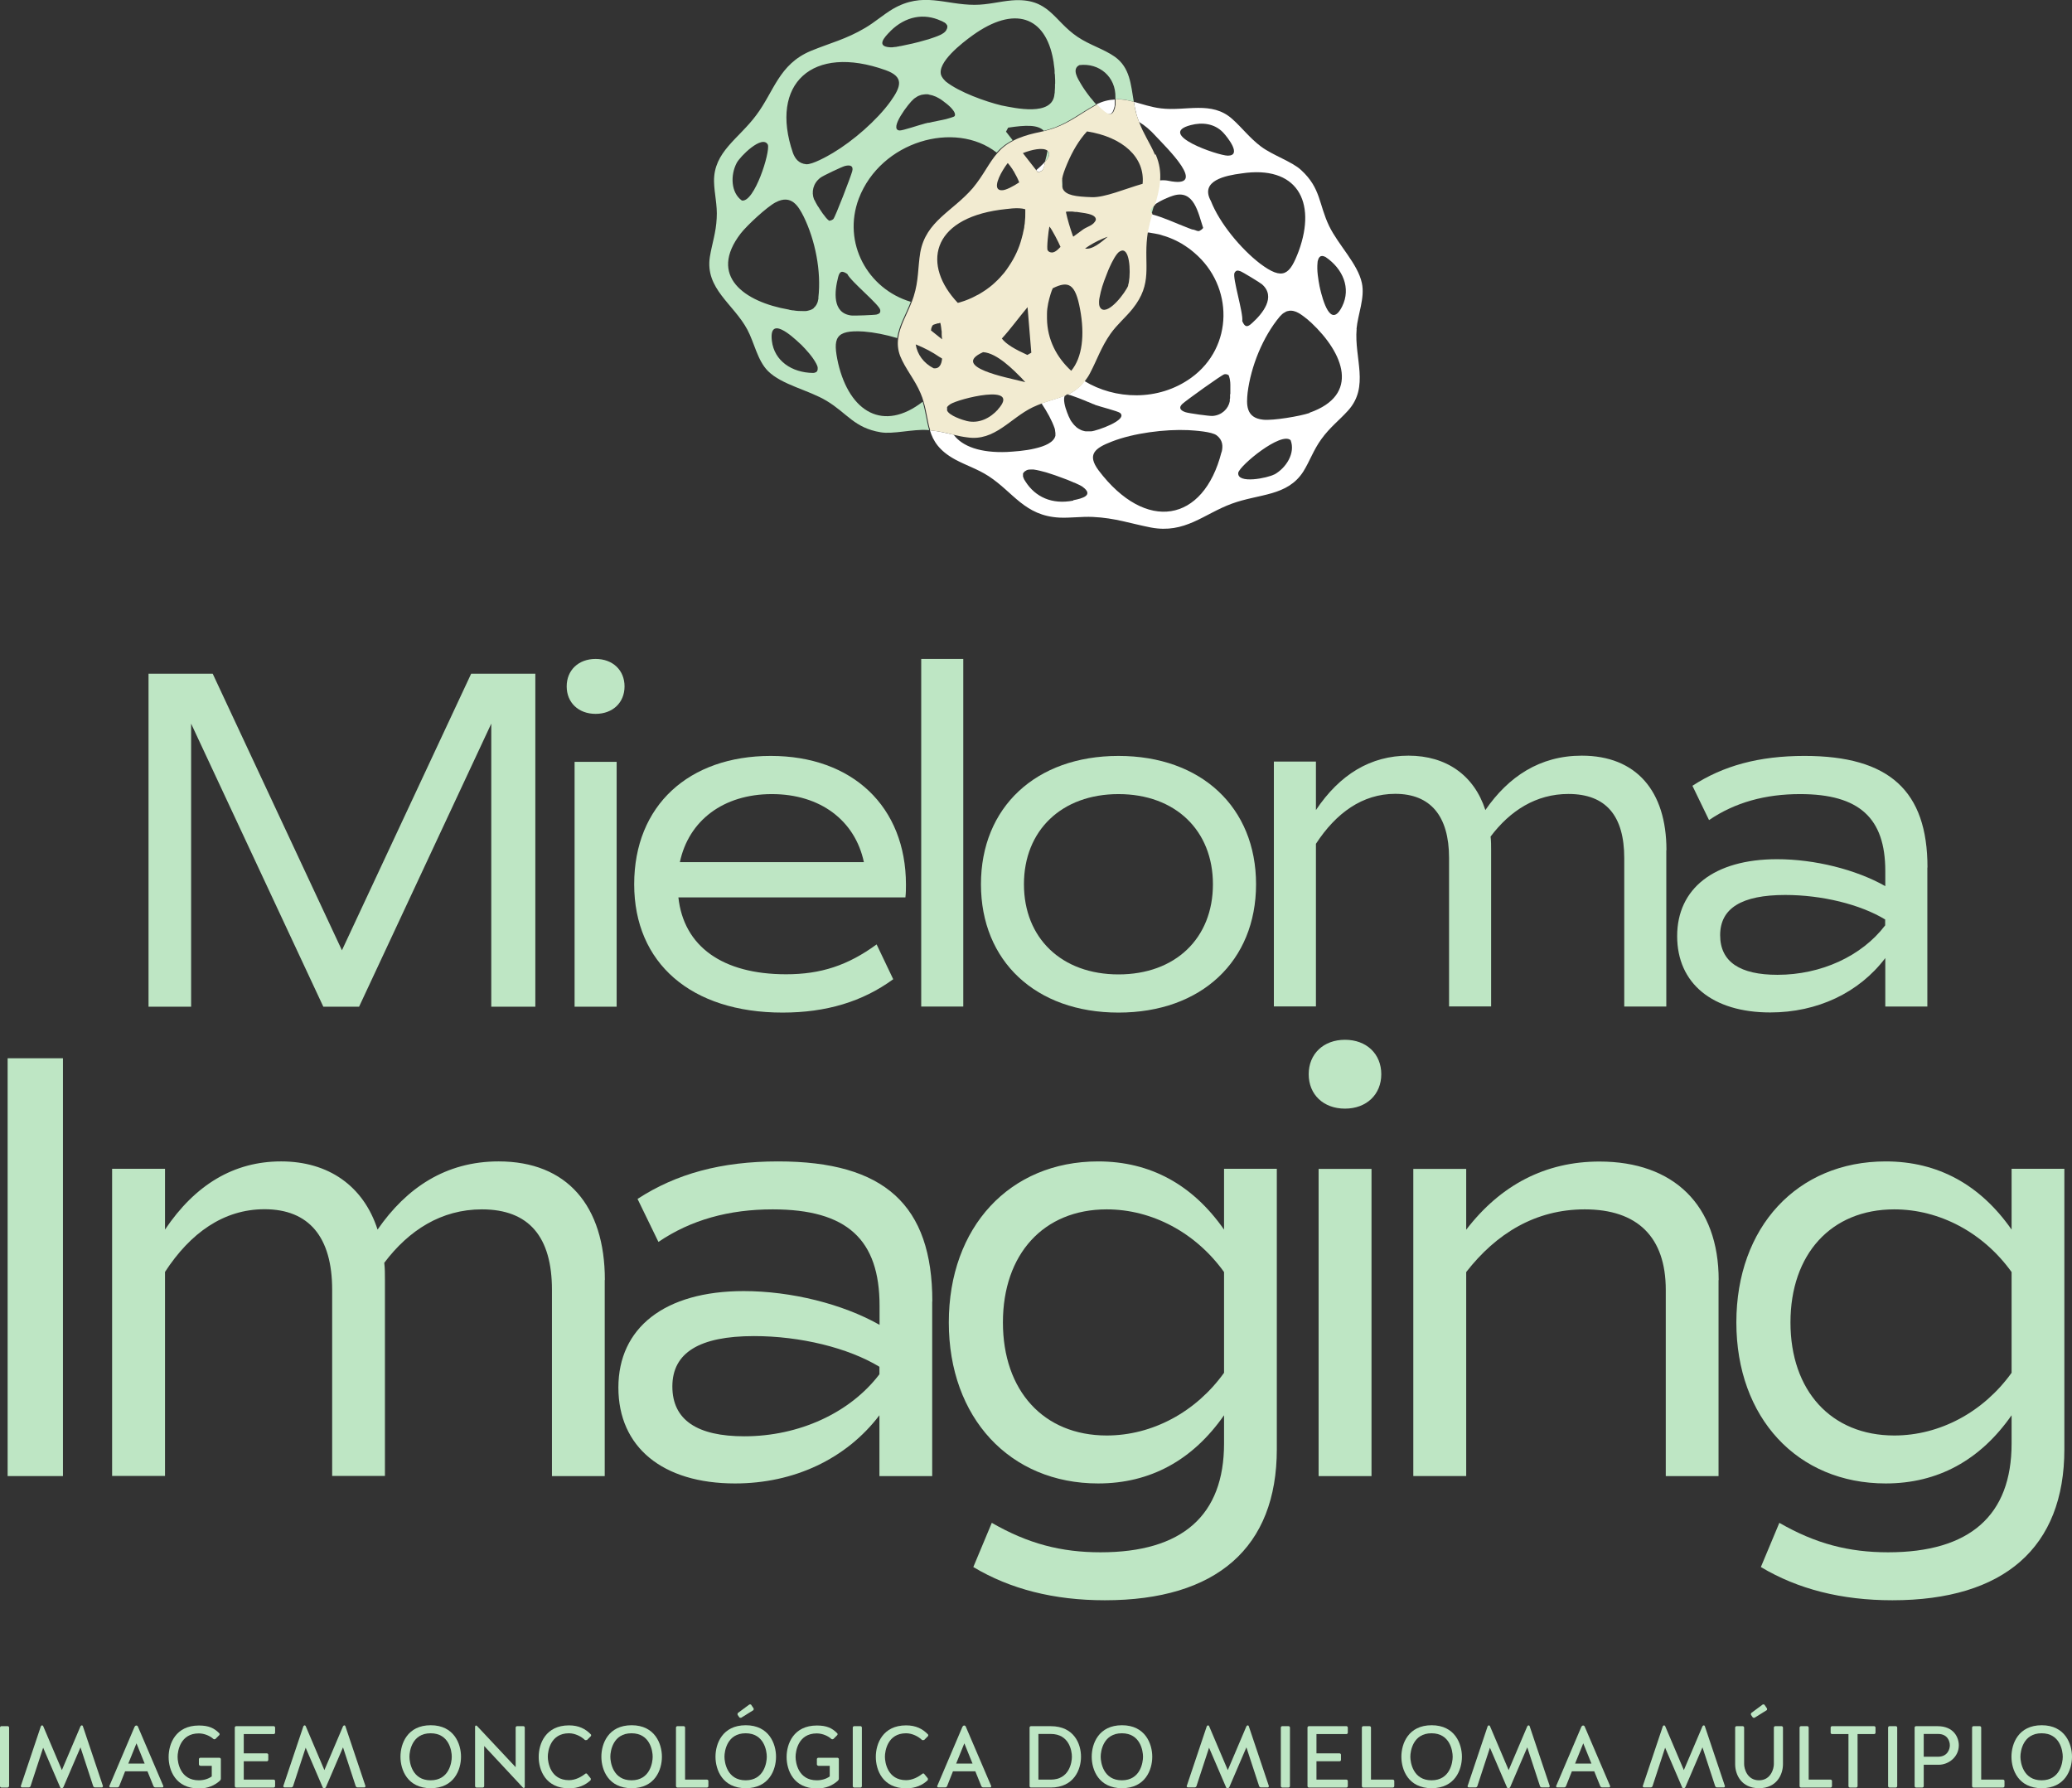 <?xml version="1.0" encoding="UTF-8"?><svg id="Layer_2" xmlns="http://www.w3.org/2000/svg" viewBox="0 0 154.7 133.5"><rect x="0" y="0" width="154.7" height="133.5" fill="#333333" stroke="none"/><defs><style>.cls-1{fill:#fff;}.cls-2{fill:#f2ebd1;}.cls-3{fill:#bee6c4;}</style></defs><g id="Camada_1"><path class="cls-3" d="M39.97,75.15h-3.29v-21.13l-9.87,21.13h-2.67l-9.87-21.13v21.13h-3.18v-24.86h4.79l9.65,20.65,9.65-20.65h4.79v24.86Z"/><path class="cls-3" d="M42.31,51.24c0-1.21.88-2.05,2.16-2.05s2.16.84,2.16,2.05-.88,2.05-2.16,2.05-2.16-.84-2.16-2.05ZM42.9,56.87h3.14v18.28h-3.14v-18.28Z"/><path class="cls-3" d="M50.65,66.99c.4,3.66,3.29,5.74,8.04,5.74,2.6,0,4.61-.66,6.76-2.23l1.24,2.6c-2.3,1.68-5.01,2.49-8.26,2.49-6.83,0-11.08-3.69-11.08-9.58s4.09-9.58,10.2-9.58,10.09,3.8,10.09,9.61c0,.29,0,.62-.04.95h-16.96ZM50.76,64.36h13.74c-.66-3.11-3.25-5.08-6.87-5.08s-6.21,1.97-6.87,5.08Z"/><path class="cls-3" d="M68.78,49.19h3.14v25.95h-3.14v-25.95Z"/><path class="cls-3" d="M73.24,66.01c0-5.74,4.09-9.58,10.27-9.58s10.27,3.84,10.27,9.58-4.09,9.58-10.27,9.58-10.27-3.84-10.27-9.58ZM90.56,66.01c0-4.02-2.81-6.73-7.05-6.73s-7.06,2.71-7.06,6.73,2.81,6.73,7.06,6.73,7.05-2.7,7.05-6.73Z"/><path class="cls-3" d="M124.41,63.48v11.66h-3.14v-11.08c0-3.14-1.35-4.79-4.17-4.79-2.41,0-4.35,1.24-5.81,3.18.04.33.04.66.04,1.02v11.66h-3.14v-11.08c0-3.14-1.39-4.79-4.02-4.79-2.45,0-4.42,1.43-5.92,3.73v12.14h-3.14v-18.28h3.14v3.62c1.79-2.67,4.09-4.06,6.91-4.06s4.9,1.46,5.74,4.06c1.72-2.49,4.06-4.06,7.2-4.06,4.06,0,6.32,2.63,6.32,7.05Z"/><path class="cls-3" d="M143.9,64.76v10.38h-3.14v-3.62c-1.97,2.6-5.08,4.06-8.59,4.06-4.31,0-6.95-2.16-6.95-5.7s2.74-5.74,7.46-5.74c2.81,0,5.89.77,8.08,2.01v-1.13c0-3.95-1.94-5.74-6.36-5.74-2.6,0-4.86.62-6.8,1.94l-1.24-2.56c2.3-1.5,4.97-2.23,8.37-2.23,6.32,0,9.18,2.6,9.18,8.33ZM140.75,68.64c-1.86-1.13-4.72-1.83-7.46-1.83-3.25,0-4.86.99-4.86,3s1.5,2.96,4.28,2.96c3.25,0,6.29-1.39,8.04-3.69v-.44Z"/><path class="cls-3" d="M.57,79h4.13v31.19H.57v-31.19Z"/><path class="cls-3" d="M45.15,95.56v14.63h-3.94v-13.9c0-3.94-1.7-6.01-5.23-6.01-3.03,0-5.46,1.56-7.29,3.99.05.41.05.83.05,1.28v14.63h-3.94v-13.9c0-3.94-1.74-6.01-5.05-6.01-3.07,0-5.55,1.79-7.43,4.68v15.23h-3.95v-22.93h3.95v4.54c2.25-3.35,5.14-5.09,8.67-5.09s6.15,1.83,7.2,5.09c2.16-3.12,5.09-5.09,9.04-5.09,5.09,0,7.93,3.3,7.93,8.85Z"/><path class="cls-3" d="M69.6,97.16v13.03h-3.94v-4.54c-2.48,3.26-6.38,5.09-10.78,5.09-5.41,0-8.71-2.71-8.71-7.16s3.44-7.2,9.36-7.2c3.53,0,7.39.96,10.14,2.52v-1.42c0-4.95-2.43-7.2-7.98-7.2-3.26,0-6.1.78-8.53,2.43l-1.56-3.21c2.89-1.88,6.24-2.8,10.5-2.8,7.94,0,11.51,3.26,11.51,10.46ZM65.66,102.03c-2.34-1.42-5.92-2.29-9.36-2.29-4.08,0-6.1,1.24-6.1,3.76s1.88,3.72,5.37,3.72c4.08,0,7.89-1.74,10.09-4.63v-.55Z"/><path class="cls-3" d="M95.33,87.26v20.92c0,7.34-4.49,11.28-12.84,11.28-3.81,0-7.06-.83-9.82-2.48l1.38-3.3c2.71,1.56,5.18,2.2,8.12,2.2,6.1,0,9.22-2.75,9.22-8.12v-2.11c-2.34,3.35-5.5,5.09-9.4,5.09-6.6,0-11.15-4.91-11.15-12.02s4.54-12.02,11.15-12.02c3.9,0,7.06,1.74,9.4,5.09v-4.54h3.95ZM91.39,94.96c-2.11-2.94-5.37-4.68-8.76-4.68-4.72,0-7.75,3.35-7.75,8.44s3.03,8.44,7.75,8.44c3.39,0,6.65-1.74,8.76-4.68v-7.52Z"/><path class="cls-3" d="M97.71,80.19c0-1.51,1.1-2.57,2.71-2.57s2.71,1.06,2.71,2.57-1.1,2.57-2.71,2.57-2.71-1.05-2.71-2.57ZM98.45,87.26h3.95v22.93h-3.95v-22.93Z"/><path class="cls-3" d="M128.31,95.56v14.63h-3.94v-13.9c0-3.94-2.11-6.01-6.05-6.01-3.67,0-6.6,1.79-8.85,4.68v15.23h-3.95v-22.93h3.95v4.54c2.57-3.35,5.92-5.09,9.95-5.09,5.55,0,8.9,3.26,8.9,8.85Z"/><path class="cls-3" d="M154.13,87.26v20.92c0,7.34-4.5,11.28-12.84,11.28-3.81,0-7.06-.83-9.82-2.48l1.38-3.3c2.71,1.56,5.18,2.2,8.12,2.2,6.1,0,9.22-2.75,9.22-8.12v-2.11c-2.34,3.35-5.5,5.09-9.4,5.09-6.6,0-11.15-4.91-11.15-12.02s4.54-12.02,11.15-12.02c3.9,0,7.06,1.74,9.4,5.09v-4.54h3.94ZM150.19,94.96c-2.11-2.94-5.37-4.68-8.76-4.68-4.72,0-7.75,3.35-7.75,8.44s3.03,8.44,7.75,8.44c3.39,0,6.65-1.74,8.76-4.68v-7.52Z"/><path class="cls-3" d="M.67,133.34c0,.05-.05.1-.1.1H.1c-.05,0-.1-.05-.1-.1v-4.38c0-.05.05-.1.1-.1h.48c.05,0,.1.05.1.1v4.38Z"/><path class="cls-3" d="M3.23,130.44l-.95,2.9c-.02.05-.07.09-.13.09h-.53s-.09-.05-.07-.09l1.5-4.47s.05-.07.08-.07c.05,0,.09.03.1.07l1.39,3.27,1.39-3.27s.05-.07.09-.07c.05,0,.08.03.09.07l1.5,4.47s-.02.09-.07.09h-.53c-.06,0-.11-.04-.13-.09l-.95-2.9-1.28,2.98s-.07.08-.12.08-.1-.03-.12-.08l-1.28-2.98Z"/><path class="cls-3" d="M11.03,132.23h-1.69l-.44,1.11c-.03.06-.08.09-.14.09h-.54s-.08-.05-.06-.09l1.89-4.44c.03-.05.07-.09.13-.09.05,0,.1.03.12.09l1.9,4.44s-.01.09-.06.09h-.54c-.06,0-.11-.03-.14-.09l-.45-1.11ZM9.58,131.65h1.22l-.61-1.51-.61,1.51Z"/><path class="cls-3" d="M14.95,131.81c-.05,0-.1-.05-.1-.1v-.39c0-.05.05-.1.1-.1h1.44c.05,0,.1.05.1.1v1.45c0,.07-.03.12-.07.16-.39.35-.88.58-1.57.58-1.75,0-2.26-1.37-2.26-2.35s.52-2.35,2.26-2.35c.73,0,1.14.19,1.52.58.04.04.03.1,0,.14l-.29.29s-.1.04-.14,0c-.24-.22-.66-.42-1.1-.42-1.38,0-1.58,1.32-1.58,1.75s.2,1.75,1.58,1.75c.37,0,.71-.1.97-.29v-.79h-.86Z"/><path class="cls-3" d="M18.2,131.48v1.37h2.24c.05,0,.1.05.1.1v.39c0,.05-.05.1-.1.1h-2.81c-.05,0-.1-.05-.1-.1v-4.38c0-.05.05-.1.1-.1h2.81c.05,0,.1.05.1.1v.39c0,.05-.05.1-.1.1h-2.24v1.44h1.73c.05,0,.1.05.1.1v.39c0,.05-.05.1-.1.1h-1.73Z"/><path class="cls-3" d="M22.83,130.44l-.95,2.9c-.02.05-.07.09-.13.09h-.53s-.09-.05-.07-.09l1.5-4.47s.05-.07.08-.07c.05,0,.09.03.1.07l1.39,3.27,1.39-3.27s.05-.07.09-.07c.05,0,.08.03.09.07l1.5,4.47s-.02.09-.07.09h-.53c-.06,0-.11-.04-.13-.09l-.95-2.9-1.28,2.98s-.07.08-.12.08-.1-.03-.12-.08l-1.28-2.98Z"/><path class="cls-3" d="M34.42,131.14c0,.98-.52,2.35-2.26,2.35s-2.26-1.37-2.26-2.35.52-2.35,2.26-2.35,2.26,1.39,2.26,2.35ZM33.73,131.14c0-.44-.2-1.75-1.58-1.75s-1.58,1.32-1.58,1.75.2,1.76,1.58,1.76,1.58-1.32,1.58-1.76Z"/><path class="cls-3" d="M38.5,128.96c0-.05.05-.1.1-.1h.48c.05,0,.1.05.1.1v4.45s-.03.06-.06.06c-.04,0-.07-.01-.1-.05l-2.87-3.08v3c0,.05-.05.1-.1.1h-.48c-.05,0-.1-.05-.1-.1v-4.46s.03-.07.06-.07c.04,0,.08.02.1.05l2.87,3.06v-2.96Z"/><path class="cls-3" d="M43.81,129.89s-.1.03-.14,0c-.27-.26-.73-.5-1.19-.5-1.38,0-1.58,1.32-1.58,1.75s.2,1.75,1.58,1.75c.48,0,.92-.24,1.22-.48.04-.03.1-.03.13.01l.27.33s.03.11-.01.15c-.4.37-.91.6-1.61.6-1.75,0-2.26-1.37-2.26-2.35s.52-2.35,2.26-2.35c.74,0,1.23.26,1.63.67.04.04.03.1,0,.14l-.29.29Z"/><path class="cls-3" d="M49.42,131.14c0,.98-.52,2.35-2.26,2.35s-2.26-1.37-2.26-2.35.52-2.35,2.26-2.35,2.26,1.39,2.26,2.35ZM48.73,131.14c0-.44-.2-1.75-1.58-1.75s-1.58,1.32-1.58,1.75.2,1.76,1.58,1.76,1.58-1.32,1.58-1.76Z"/><path class="cls-3" d="M51.14,132.85h1.65c.05,0,.1.05.1.1v.39c0,.05-.05.1-.1.1h-2.22c-.05,0-.1-.05-.1-.1v-4.38c0-.05.05-.1.1-.1h.48c.05,0,.1.05.1.1v3.89Z"/><path class="cls-3" d="M57.94,131.14c0,.98-.52,2.35-2.26,2.35s-2.26-1.37-2.26-2.35.52-2.35,2.26-2.35,2.26,1.39,2.26,2.35ZM57.25,131.14c0-.44-.2-1.75-1.58-1.75s-1.58,1.32-1.58,1.75.2,1.76,1.58,1.76,1.58-1.32,1.58-1.76ZM56.08,127.26l.19.28s.01.11-.03.13l-.9.56s-.11.02-.14-.03l-.13-.19s-.02-.1.03-.14l.85-.63s.11-.02.14.02Z"/><path class="cls-3" d="M61.09,131.81c-.05,0-.1-.05-.1-.1v-.39c0-.05.05-.1.1-.1h1.44c.05,0,.1.05.1.1v1.45c0,.07-.03.12-.07.16-.39.35-.88.58-1.57.58-1.75,0-2.26-1.37-2.26-2.35s.52-2.35,2.26-2.35c.73,0,1.14.19,1.52.58.04.04.03.1,0,.14l-.29.29s-.1.04-.14,0c-.24-.22-.66-.42-1.1-.42-1.38,0-1.58,1.32-1.58,1.75s.2,1.75,1.58,1.75c.37,0,.71-.1.97-.29v-.79h-.86Z"/><path class="cls-3" d="M64.35,133.34c0,.05-.05.1-.1.1h-.48c-.05,0-.1-.05-.1-.1v-4.38c0-.05.05-.1.1-.1h.48c.05,0,.1.05.1.1v4.38Z"/><path class="cls-3" d="M68.98,129.89s-.1.03-.14,0c-.27-.26-.73-.5-1.19-.5-1.38,0-1.58,1.32-1.58,1.75s.2,1.75,1.58,1.75c.48,0,.92-.24,1.22-.48.04-.03.1-.03.13.01l.27.33s.03.11-.01.15c-.4.37-.91.6-1.61.6-1.75,0-2.26-1.37-2.26-2.35s.52-2.35,2.26-2.35c.74,0,1.23.26,1.63.67.04.04.03.1,0,.14l-.29.29Z"/><path class="cls-3" d="M72.84,132.23h-1.69l-.44,1.11c-.03.06-.08.09-.14.09h-.54s-.08-.05-.06-.09l1.89-4.44c.03-.05.07-.09.13-.09.05,0,.1.03.12.09l1.9,4.44s-.01.09-.06.09h-.54c-.06,0-.11-.03-.14-.09l-.45-1.11ZM71.39,131.65h1.22l-.61-1.51-.61,1.51Z"/><path class="cls-3" d="M76.97,133.44c-.05,0-.1-.05-.1-.1v-4.38c0-.05.05-.1.1-.1h1.48c1.75,0,2.26,1.33,2.26,2.28s-.52,2.3-2.26,2.3h-1.48ZM78.45,132.85c1.38,0,1.58-1.27,1.58-1.71s-.2-1.7-1.58-1.7h-.92v3.41h.92Z"/><path class="cls-3" d="M86.03,131.14c0,.98-.52,2.35-2.26,2.35s-2.26-1.37-2.26-2.35.52-2.35,2.26-2.35,2.26,1.39,2.26,2.35ZM85.34,131.14c0-.44-.2-1.75-1.58-1.75s-1.58,1.32-1.58,1.75.2,1.76,1.58,1.76,1.58-1.32,1.58-1.76Z"/><path class="cls-3" d="M90.28,130.44l-.95,2.9c-.02.05-.07.09-.13.09h-.53s-.09-.05-.07-.09l1.5-4.47s.05-.07.08-.07c.05,0,.09.03.1.07l1.39,3.27,1.39-3.27s.05-.07.09-.07c.05,0,.08.03.09.07l1.5,4.47s-.02.09-.07.09h-.53c-.06,0-.11-.04-.13-.09l-.95-2.9-1.28,2.98s-.07.08-.12.08-.1-.03-.12-.08l-1.28-2.98Z"/><path class="cls-3" d="M96.31,133.34c0,.05-.05.1-.1.1h-.48c-.05,0-.1-.05-.1-.1v-4.38c0-.05.05-.1.1-.1h.48c.05,0,.1.05.1.1v4.38Z"/><path class="cls-3" d="M98.29,131.48v1.37h2.24c.05,0,.1.05.1.1v.39c0,.05-.05.1-.1.1h-2.81c-.05,0-.1-.05-.1-.1v-4.38c0-.05.05-.1.1-.1h2.81c.05,0,.1.05.1.1v.39c0,.05-.05.1-.1.1h-2.24v1.44h1.73c.05,0,.1.05.1.1v.39c0,.05-.05.1-.1.1h-1.73Z"/><path class="cls-3" d="M102.35,132.85h1.65c.05,0,.1.05.1.1v.39c0,.05-.05.1-.1.1h-2.22c-.05,0-.1-.05-.1-.1v-4.38c0-.05.05-.1.1-.1h.48c.05,0,.1.05.1.1v3.89Z"/><path class="cls-3" d="M109.15,131.14c0,.98-.52,2.35-2.26,2.35s-2.26-1.37-2.26-2.35.52-2.35,2.26-2.35,2.26,1.39,2.26,2.35ZM108.46,131.14c0-.44-.2-1.75-1.58-1.75s-1.58,1.32-1.58,1.75.2,1.76,1.58,1.76,1.58-1.32,1.58-1.76Z"/><path class="cls-3" d="M111.25,130.44l-.95,2.9c-.02.05-.07.09-.13.09h-.53s-.09-.05-.07-.09l1.5-4.47s.05-.07.08-.07c.05,0,.09.03.1.07l1.39,3.27,1.39-3.27s.05-.07.09-.07c.05,0,.08.03.09.07l1.5,4.47s-.02.09-.07.09h-.53c-.06,0-.11-.04-.13-.09l-.95-2.9-1.28,2.98s-.07.08-.12.08-.1-.03-.12-.08l-1.28-2.98Z"/><path class="cls-3" d="M119.05,132.23h-1.69l-.44,1.11c-.03.06-.08.09-.14.09h-.54s-.08-.05-.06-.09l1.89-4.44c.03-.05.07-.09.13-.09.05,0,.1.03.12.09l1.9,4.44s-.01.09-.06.09h-.54c-.06,0-.11-.03-.14-.09l-.45-1.11ZM117.6,131.65h1.22l-.61-1.51-.61,1.51Z"/><path class="cls-3" d="M124.33,130.44l-.95,2.9c-.02.05-.07.09-.13.09h-.53s-.09-.05-.07-.09l1.5-4.47s.05-.07.08-.07c.05,0,.09.03.1.07l1.39,3.27,1.39-3.27s.05-.07.09-.07c.05,0,.08.03.09.07l1.5,4.47s-.02.09-.07.09h-.53c-.06,0-.11-.04-.13-.09l-.95-2.9-1.28,2.98s-.07.08-.12.08-.1-.03-.12-.08l-1.28-2.98Z"/><path class="cls-3" d="M132.44,131.7v-2.74c0-.05.05-.1.1-.1h.48c.05,0,.1.05.1.1v2.74c0,.76-.46,1.79-1.79,1.79s-1.78-1.03-1.78-1.79v-2.74c0-.05.05-.1.1-.1h.47c.05,0,.1.05.1.1v2.74c0,.32.22,1.2,1.11,1.2s1.11-.88,1.11-1.2ZM131.61,127.24s.1-.02.13.02l.19.28s.02.11-.03.13l-.9.56s-.11.02-.14-.03l-.13-.19s-.02-.1.03-.14l.85-.63Z"/><path class="cls-3" d="M135.03,132.85h1.65c.05,0,.1.05.1.1v.39c0,.05-.05.1-.1.1h-2.22c-.05,0-.1-.05-.1-.1v-4.38c0-.05.05-.1.1-.1h.48c.05,0,.1.05.1.1v3.89Z"/><path class="cls-3" d="M138.01,129.45h-1.23c-.05,0-.1-.05-.1-.1v-.39c0-.05.05-.1.1-.1h3.15c.05,0,.1.05.1.1v.39c0,.05-.05.1-.1.1h-1.24v3.89c0,.05-.05.1-.1.1h-.48c-.05,0-.1-.05-.1-.1v-3.89Z"/><path class="cls-3" d="M141.65,133.34c0,.05-.05.1-.1.1h-.48c-.05,0-.1-.05-.1-.1v-4.38c0-.05.05-.1.1-.1h.48c.05,0,.1.05.1.1v4.38Z"/><path class="cls-3" d="M143.63,133.34c0,.05-.05.1-.1.1h-.48c-.05,0-.1-.05-.1-.1v-4.38c0-.05.05-.1.1-.1h1.61c1.22,0,1.59.85,1.59,1.43,0,.87-.77,1.45-1.5,1.45h-1.12v1.6ZM145.58,130.29c0-.29-.16-.85-.88-.85h-1.07v1.7h1.09c.7-.01.86-.58.86-.85Z"/><path class="cls-3" d="M147.91,132.85h1.65c.05,0,.1.05.1.1v.39c0,.05-.05.1-.1.1h-2.22c-.05,0-.1-.05-.1-.1v-4.38c0-.05.05-.1.1-.1h.48c.05,0,.1.05.1.1v3.89Z"/><path class="cls-3" d="M154.7,131.14c0,.98-.52,2.35-2.26,2.35s-2.26-1.37-2.26-2.35.52-2.35,2.26-2.35,2.26,1.39,2.26,2.35ZM154.01,131.14c0-.44-.2-1.75-1.58-1.75s-1.58,1.32-1.58,1.75.2,1.76,1.58,1.76,1.58-1.32,1.58-1.76Z"/><path class="cls-3" d="M85.98,15.95c.06-.21.12-.42.19-.64-.28.22-.42.45-.19.64ZM79.67,29.43s-.03,0-.04,0h-.03s-.08.04-.1.08c.06-.03.12-.05.18-.08h-.02ZM79.3,13.35c-.06.32-.04.56.04.73-.02-.24-.03-.49-.04-.73ZM78.32,11.37c-.03-.05-.06-.1-.11-.12-.04.24-.1.51-.19.82.04-.04.08-.08.11-.12.03-.04.06-.08.08-.11.1-.14.15-.31.1-.46ZM84.65,7.59c-.22-1.28-.28-2.54-1.41-3.35-.82-.58-1.89-.88-2.79-1.49-1.8-1.21-2.12-2.94-4.9-2.72-.94.08-1.79.33-2.79.33-2.2,0-3.85-1-6.1.31-.68.4-1.36,1-2.06,1.41-1.45.86-2.6,1.12-4.06,1.72-2.39,1-2.74,3.02-4.08,4.8-1.3,1.76-3.18,2.73-3.15,4.94.02.93.26,1.76.2,2.74-.05,1.09-.34,1.87-.51,2.89-.37,2.39,1.77,3.51,2.8,5.44.52.97.75,2.3,1.54,3.09,1.03,1.03,3.02,1.41,4.37,2.22,1.55.93,2.06,2.02,4.04,2.35.91.16,2.39-.24,3.48-.17.05,0,.11,0,.15.02-.2-.65-.26-1.36-.49-2.13-2.93,2.27-5.45.79-6.31-2.86-.41-1.87-.26-2.52,1.91-2.38.77.06,1.64.23,2.5.49.12-.92.65-1.77,1.01-2.71-3.21-.95-5.13-4.4-3.88-7.71,1.64-4.28,7.17-5.86,10.29-3.43.31-.35.69-.66,1.2-.92l-.5-.64.16-.3c1.32-.2,2.23-.23,2.67.24.28-.08.57-.16.86-.27,1.13-.45,1.87-1.06,2.87-1.61.05-.04.11-.06.17-.09-.02-.03-.04-.05-.06-.08-.07-.08-.14-.15-.2-.24-.02-.02-.04-.04-.05-.06-.04-.04-.06-.08-.1-.11-.34-.44-.56-.76-.73-1.05-.19-.34-.72-1.1-.11-1.4,1.48-.18,2.73.87,2.69,2.42,0,.04,0,.09,0,.14.48-.04.92.05,1.37.18ZM66.48,2.32c1.14-1.12,2.51-1.35,3.77-.77.06.02.11.04.17.08.04.02.06.04.1.05.04.03.06.05.09.07.02.02.04.04.05.06s.03.04.04.06.02.04.03.05c0,.02,0,.04,0,.05v.04c0,.08-.03.16-.09.26-.02.03-.04.05-.07.09-.04.05-.12.11-.24.18-.04.02-.08.04-.11.06-.28.13-.59.23-.89.33-.07.02-.14.04-.22.06-.32.1-.65.18-.98.26-.3.07-.61.13-.89.19-.04,0-.08,0-.11.02-.08,0-.15.03-.22.04-.1,0-.18.02-.27.03-.04,0-.07,0-.1,0h-.09c-1.04-.06-.45-.73.04-1.21ZM55,12.17c.25-.49,1.92-2.15,2.33-1.37.19.54-1,4.33-1.94,4.17-.83-.59-.86-1.9-.39-2.8ZM61.02,27.69s-.04.05-.07.08c-.07.04-.15.07-.25.07-1.58-.02-2.89-.9-3.07-2.39-.23-1.92,1.46-.41,2.13.23.02.02.04.04.06.05.41.42.86.91,1.13,1.43.05.1.09.19.1.28,0,.02,0,.04,0,.07,0,.06,0,.12-.04.18ZM61.11,22.26c-.03.18-.06.33-.15.48,0,.02-.02.04-.04.06-.03.04-.05.09-.1.12-.02.02-.03.04-.05.05t0,.02c-.11.1-.26.16-.4.19-.07.02-.14.04-.21.04-.05,0-.1,0-.14,0-.03,0-.05,0-.09,0-.19,0-.42,0-.7-.05-.05,0-.11,0-.16-.02-.06,0-.12-.02-.18-.04-3.31-.57-6.04-2.5-3.58-5.69.45-.58,1.95-1.98,2.61-2.32,1.17-.61,1.69.29,2.08,1.06.87,1.77,1.33,4.1,1.1,6.07ZM61.95,16.49s-.03,0-.04-.02c0,0-.03-.02-.04-.02-.02-.02-.05-.04-.08-.07-.02-.02-.04-.04-.05-.05-.03-.04-.05-.06-.09-.1-.06-.08-.14-.19-.21-.27-.08-.11-.15-.22-.23-.34-.05-.09-.11-.18-.17-.26-.04-.09-.1-.16-.13-.23-.02-.04-.04-.07-.05-.1s-.03-.05-.04-.08l-.02-.03s0-.02-.02-.03c-.22-.55-.07-1.21.47-1.62.19-.15,1.61-.82,1.84-.88.41-.1.64,0,.54.39-.1.39-1.27,3.43-1.41,3.57-.06.06-.19.12-.27.12ZM65.72,23.14c.03.22-.07.28-.27.34-.15.04-1.72.1-1.91.07-1.42-.19-1.23-1.81-.97-2.83.11-.45.26-.56.69-.27.26.56,2.42,2.31,2.46,2.69ZM62.18,11.42c-.43.26-1.53.87-1.98.84-.57-.05-.84-.42-1-.85-1.76-5.14,1.43-8.14,6.93-6.17,1.38.5,1.16,1.21.35,2.34-1.01,1.4-2.8,2.95-4.3,3.84ZM71.26,8.67l-.02.02s0,0-.03.02c-.09.04-.31.11-.57.18-.19.04-.38.09-.57.12-.15.04-.29.06-.43.09-.04,0-.09.02-.12.03-.09.02-.18.04-.25.04-.05,0-.1.03-.15.04-.04,0-.06,0-.09.02-.37.09-1.65.53-1.87.51-.83-.07.71-2.07,1.05-2.34.04-.04.06-.05.1-.08s.07-.05.11-.07c.04-.04.09-.05.13-.08.04-.02.09-.04.13-.05.08-.04.16-.05.24-.06.11-.02.23-.03.34-.02.04,0,.06,0,.09.02.18.03.35.08.53.16.06.03.14.07.21.11.1.05.2.12.29.19.05.04.09.06.13.1.34.24.96.79.75,1.07ZM78.77,6.26c0,.19,0,.38-.02.56,0,.07,0,.13-.02.19-.12,1.72-2.99,1.05-3.96.86-1.16-.28-3.15-.98-4.16-1.79-.05-.05-.11-.11-.15-.16h0s-.09-.1-.11-.15c-.02-.03-.04-.05-.04-.07-.02-.03-.03-.05-.04-.08h0c-.33-.95,1.55-2.41,2.36-2.99,3.11-2.23,5.43-1.42,6.01,1.86,0,.04,0,.07.02.11,0,.1.03.2.04.33.02.11.03.23.04.35,0,.04,0,.1,0,.14,0,.04,0,.09.02.14,0,.15.02.3.02.45,0,.08,0,.17,0,.25Z"/><polygon class="cls-3" points="67.98 8.63 67.98 8.62 67.98 8.62 67.98 8.63"/><path class="cls-1" d="M70.7,30.64c0-.07,0-.14,0-.22-.04.08-.04.15,0,.22ZM77.95,12.17c-.19.2-.37.36-.57.53l.11.15c.49-.08.44-.38.55-.77v-.02s-.05.07-.09.11ZM70.7,30.64c0-.07,0-.14,0-.22-.04.08-.04.15,0,.22ZM77.95,12.17c-.19.2-.37.36-.57.53l.11.15c.49-.08.44-.38.55-.77v-.02s-.05.07-.09.11ZM70.7,30.64c0-.07,0-.14,0-.22-.04.08-.04.15,0,.22ZM77.95,12.17c-.19.2-.37.36-.57.53l.11.15c.49-.08.44-.38.55-.77v-.02s-.05.07-.09.11ZM70.7,30.64c0-.07,0-.14,0-.22-.04.08-.04.15,0,.22ZM77.95,12.17c-.19.2-.37.36-.57.53l.11.15c.49-.08.44-.38.55-.77v-.02s-.05.07-.09.11ZM70.7,30.64c0-.07,0-.14,0-.22-.04.08-.04.15,0,.22ZM77.95,12.17c-.19.2-.37.36-.57.53l.11.15c.49-.08.44-.38.55-.77v-.02s-.05.07-.09.11ZM70.7,30.64c0-.07,0-.14,0-.22-.04.08-.04.15,0,.22ZM77.95,12.17c-.19.2-.37.36-.57.53l.11.15c.49-.08.44-.38.55-.77v-.02s-.05.07-.09.11ZM70.7,30.64c0-.07,0-.14,0-.22-.04.08-.04.15,0,.22ZM77.95,12.17c-.19.2-.37.36-.57.53l.11.15c.49-.08.44-.38.55-.77v-.02s-.05.07-.09.11ZM70.7,30.64c0-.07,0-.14,0-.22-.04.08-.04.15,0,.22ZM77.95,12.17c-.19.2-.37.36-.57.53l.11.15c.49-.08.44-.38.55-.77v-.02s-.05.07-.09.11ZM70.7,30.64c0-.07,0-.14,0-.22-.04.08-.04.15,0,.22ZM77.95,12.17c-.19.2-.37.36-.57.53l.11.15c.49-.08.44-.38.55-.77v-.02s-.05.07-.09.11ZM101.28,24.56c.1-1.09.64-2.34.4-3.43-.3-1.43-1.75-2.83-2.44-4.25-.79-1.64-.61-2.82-2.09-4.18-.67-.63-2.13-1.11-3-1.76-.85-.64-1.41-1.4-2.15-2.06-1.54-1.38-3.47-.56-5.32-.79-.75-.09-1.38-.32-2.02-.49.04.31.11.63.19.93.06.2.12.4.2.58.41.24.83.59,1.25,1.06.71.77,4.06,3.99.91,3.32-.19-.04-.41-.04-.65-.02-.04.62-.2,1.23-.39,1.84.42-.33,1.17-.63,1.41-.7,1.58-.51,1.88,1.31,2.25,2.4-.03.08-.22.21-.31.24,0,0-.04,0-.07,0-.03,0-.07-.02-.11-.03-.03,0-.06-.02-.08-.03-.04,0-.08-.03-.11-.04,0,0-.02,0-.03,0,0,0,0,0,0,0h-.02s-.04-.02-.05-.02c0,0,0,0-.02,0s-.02,0-.02,0c-.08-.03-.16-.06-.24-.09-.91-.34-1.83-.79-2.7-1.02-.04-.02-.06-.04-.08-.05-.13.44-.26.9-.34,1.38.11,0,.2.02.31.04.2.03.4.07.59.11.1.03.19.05.29.09.1.03.19.05.29.09.31.11.63.25.92.41.13.07.26.14.38.23.04.02.08.04.11.07.18.11.34.24.5.37.04.04.09.07.13.11,2.94,2.49,2.94,7.04-.23,9.33-2.46,1.78-5.71,1.63-7.98.24-.37.5-.79.8-1.26,1.02.11,0,.31.06.56.16.19.07.37.13.55.21.14.05.28.11.41.17.04,0,.08.03.11.04.09.04.16.06.23.1.05.02.1.04.14.05h0s.05.03.08.04c.36.13,1.67.46,1.84.59.65.52-1.73,1.35-2.16,1.38-.04,0-.08,0-.11,0-.05,0-.1,0-.13,0-.05,0-.11,0-.15,0-.05,0-.1-.02-.15-.03-.08-.02-.16-.04-.23-.08-.11-.05-.2-.11-.3-.18-.02-.03-.04-.04-.06-.06-.13-.11-.25-.26-.36-.42-.04-.06-.08-.14-.11-.21-.05-.1-.11-.21-.14-.32-.03-.05-.04-.1-.06-.15-.13-.33-.32-.99-.14-1.23-.55.23-1.14.37-1.76.59.43.64.79,1.3.98,1.86.02.07.04.14.04.21,0,.05.02.1.02.14v.04s0,.06,0,.09c0,.03,0,.05,0,.08-.12.49-.78.78-1.53.95-.74.18-1.59.23-2.08.26-1.97.08-3.33-.4-3.99-1.29-.57-.13-1.14-.27-1.77-.33.24.8.69,1.53,1.88,2.18.83.45,1.68.71,2.51,1.25,1.84,1.2,2.68,2.95,5.27,3.09.79.04,1.68-.09,2.51-.05,1.68.08,2.79.49,4.33.79,2.55.48,3.94-1.01,6.04-1.78,2.04-.75,4.15-.54,5.34-2.4.49-.79.76-1.61,1.34-2.41.64-.89,1.31-1.38,2-2.14,1.62-1.79.45-3.91.64-6.09ZM80.13,37.37c-1.57.31-2.83-.26-3.57-1.43-.04-.05-.06-.11-.1-.16-.02-.04-.03-.06-.04-.1-.02-.04-.03-.07-.04-.11,0-.03,0-.05,0-.08,0-.03,0-.05,0-.08,0-.02,0-.04,0-.05s0-.04.02-.04c0-.02.02-.03.03-.04.04-.07.11-.12.21-.17.03-.02.06-.03.11-.04.05-.02.12-.02.22-.02.03,0,.05,0,.08,0,.04,0,.08,0,.12,0,.31.04.62.13.93.21.07.03.15.04.22.07.32.1.64.21.95.33.3.1.58.22.86.34.04.02.07.04.11.04.07.04.13.06.19.09.1.04.17.08.25.12.04.03.07.04.09.05.04.02.05.04.07.05.84.62-.02.86-.7.99ZM88.9,9.34c.86-.23,1.77-.12,2.41.54.32.34,1.45,1.74.36,1.74-.71,0-5.39-1.6-2.77-2.28ZM91.2,33.75c-1.34,5.27-5.65,6.03-9.18,1.36-.87-1.18-.3-1.65,1-2.15,1.61-.63,3.96-.93,5.7-.85.5.03,1.76.11,2.12.39.46.35.48.81.37,1.25ZM91.84,29.42c0,.1,0,.19,0,.27,0,.04,0,.07-.02.11v.12s0,.03,0,.03c-.11.57-.6,1.05-1.28,1.1-.24.02-1.8-.2-2.03-.28-.39-.13-.53-.34-.23-.62.28-.26,2.94-2.17,3.13-2.21.09-.02.23,0,.29.05.02,0,.03.02.04.04,0,0,0,.03.02.04,0,.03.02.06.03.1,0,.03,0,.05.02.08,0,.04.02.08.02.12.02.11.03.24.03.35,0,.13,0,.26,0,.4v.31ZM90.41,15.01c-.86-1.54,1.13-1.91,2.26-2.06,4.15-.64,5.65,2.07,4.3,5.78-.67,1.78-1.16,2.25-2.9.94-1.43-1.1-3.02-3.02-3.66-4.66ZM92.17,20.37c.11-.19.22-.2.42-.13.15.04,1.49.86,1.63.98,1.08.94.04,2.2-.74,2.9-.34.32-.53.33-.73-.15.09-.61-.75-3.25-.58-3.6ZM95.15,35.41c-.48.27-2.8.75-2.7-.12.13-.56,3.2-3.09,3.91-2.43.37.95-.32,2.06-1.21,2.56ZM97.77,30.83c-.71.24-2.72.58-3.46.5-1.31-.13-1.25-1.16-1.16-2.02.25-1.97,1.13-4.16,2.41-5.69.11-.12.23-.24.38-.31.03,0,.04-.03.06-.04.05-.02.1-.04.15-.05.03,0,.05,0,.08-.02h.02c.15-.02.3,0,.44.05.06.02.13.04.19.08.04.02.09.04.13.07.02,0,.04.03.07.04.17.11.35.25.56.42.04.04.08.07.12.11.04.04.09.07.13.11,2.44,2.29,3.68,5.4-.12,6.73ZM100.21,22.87c-.86,1.73-1.45-.47-1.66-1.36,0-.03,0-.05-.02-.09-.11-.57-.22-1.23-.16-1.81,0-.11.04-.2.07-.29,0-.02.02-.04.03-.06.03-.05.07-.1.13-.13.03,0,.06-.02.11-.02.08,0,.16.03.25.07,1.31.88,1.92,2.34,1.25,3.69ZM78.03,12.08v-.02s-.05.07-.09.11c-.19.2-.37.36-.57.53l.11.15c.49-.08.44-.38.55-.77ZM70.71,30.42c-.04.08-.04.15,0,.22,0-.07,0-.14,0-.22ZM77.95,12.17c-.19.2-.37.36-.57.53l.11.15c.49-.08.44-.38.55-.77v-.02s-.05.07-.09.11ZM70.7,30.64c0-.07,0-.14,0-.22-.04.08-.04.15,0,.22ZM77.95,12.17c-.19.2-.37.36-.57.53l.11.15c.49-.08.44-.38.55-.77v-.02s-.05.07-.09.11ZM70.7,30.64c0-.07,0-.14,0-.22-.04.08-.04.15,0,.22ZM77.95,12.17c-.19.2-.37.36-.57.53l.11.15c.49-.08.44-.38.55-.77v-.02s-.05.07-.09.11ZM70.7,30.64c0-.07,0-.14,0-.22-.04.08-.04.15,0,.22ZM77.95,12.17c-.19.2-.37.36-.57.53l.11.15c.49-.08.44-.38.55-.77v-.02s-.05.07-.09.11ZM70.7,30.64c0-.07,0-.14,0-.22-.04.08-.04.15,0,.22ZM77.95,12.17c-.19.2-.37.36-.57.53l.11.15c.49-.08.44-.38.55-.77v-.02s-.05.07-.09.11ZM70.7,30.64c0-.07,0-.14,0-.22-.04.08-.04.15,0,.22ZM77.95,12.17c-.19.2-.37.36-.57.53l.11.15c.49-.08.44-.38.55-.77v-.02s-.05.07-.09.11ZM70.7,30.64c0-.07,0-.14,0-.22-.04.08-.04.15,0,.22ZM77.95,12.17c-.19.2-.37.36-.57.53l.11.15c.49-.08.44-.38.55-.77v-.02s-.05.07-.09.11ZM70.7,30.64c0-.07,0-.14,0-.22-.04.08-.04.15,0,.22ZM77.95,12.17c-.19.2-.37.36-.57.53l.11.15c.49-.08.44-.38.55-.77v-.02s-.05.07-.09.11ZM70.7,30.64c0-.07,0-.14,0-.22-.04.08-.04.15,0,.22ZM81.86,7.81c.08.09.16.17.24.25.05.04.1.09.14.13.03.03.05.04.08.06,0,.02.03.04.04.04.06.05.12.1.19.14.02,0,.04.03.05.03.05.03.11.04.15.06.03,0,.06,0,.1,0,.04,0,.07,0,.11-.04,0,0,.04-.03.04-.04t0,0s.04-.04.04-.05.02-.03.03-.04c.04-.06.06-.12.08-.19.02-.04.03-.09.04-.13.02-.06.03-.11.04-.18,0-.02,0-.04,0-.07,0-.02,0-.04,0-.07,0-.03,0-.06,0-.1,0-.06,0-.12,0-.18-.44.02-.9.12-1.42.39ZM77.95,12.17c-.19.2-.37.36-.57.53l.11.15c.49-.08.44-.38.55-.77v-.02s-.05.07-.09.11ZM70.7,30.64c0-.07,0-.14,0-.22-.04.08-.04.15,0,.22Z"/><polygon class="cls-3" points="82.34 31.27 82.33 31.27 82.33 31.27 82.34 31.27"/><path class="cls-2" d="M86.23,11.54c-.38-.88-.85-1.53-1.18-2.43-.08-.19-.14-.38-.2-.58-.09-.31-.15-.63-.19-.93-.45-.12-.89-.21-1.37-.18,0,.05,0,.11,0,.18,0,.04,0,.07,0,.1,0,.03,0,.05,0,.07,0,.03,0,.05,0,.07-.02.06-.03.11-.04.18,0,.04-.02.09-.04.13-.02.07-.04.13-.08.19,0,.02-.02.03-.03.04s-.03.04-.04.05t0,0s-.04.04-.04.04c-.04.03-.07.04-.11.04-.04,0-.07,0-.1,0-.04-.02-.1-.04-.15-.06-.02,0-.04-.02-.05-.03-.07-.04-.13-.09-.19-.14-.02,0-.04-.03-.04-.04-.03-.02-.05-.04-.08-.06-.04-.04-.09-.09-.14-.13-.08-.08-.16-.16-.24-.25-.05.03-.11.05-.17.09-1,.55-1.74,1.16-2.87,1.61-.28.11-.57.19-.86.27-.53.12-1.05.22-1.55.39-.29.1-.55.2-.78.32-.51.26-.89.56-1.2.92-.66.74-1.05,1.67-1.86,2.64-1.51,1.75-3.5,2.46-3.92,4.8-.19,1.15-.11,2.07-.49,3.28-.04.14-.1.28-.15.42-.36.94-.89,1.79-1.01,2.71-.06.42-.03.86.15,1.33.37.93,1.1,1.77,1.52,2.77.1.22.17.44.23.65.23.77.29,1.47.49,2.13.64.05,1.2.19,1.77.33.33.08.65.15,1,.19,2.05.31,3.2-1.44,4.89-2.25.24-.11.47-.21.7-.29.62-.22,1.21-.36,1.76-.59.02-.04.05-.06.1-.08h.03s.02,0,.04,0h.02c.47-.22.89-.52,1.26-1.02.13-.17.26-.36.37-.58.53-1.01.82-1.92,1.52-2.92.5-.71,1.14-1.23,1.65-1.87,1.53-1.91.84-3.23,1.09-5.35.02-.12.04-.25.05-.37.09-.48.21-.94.34-1.38-.24-.19-.1-.41.19-.64.19-.62.34-1.23.39-1.84.04-.62-.04-1.25-.33-1.93ZM79.3,13.35c.05-.3.18-.66.37-1.11.41-.98.92-1.82,1.49-2.43,2.66.42,4.34,1.93,4.15,3.91-1.32.38-2.82,1.03-3.78,1-1.23-.04-1.95-.14-2.18-.63h0c-.08-.19-.1-.42-.04-.74ZM80.14,17.68s-.03-.05-.04-.08c-.21-.59-.39-1.18-.52-1.79.04,0,.08,0,.12-.02h.19c.12,0,.25,0,.38.03.04,0,.08,0,.12,0,.39.08,1.46.11,1.43.59-.16.42-.62.49-.94.71-.25.18-.5.36-.75.55ZM79.18,18.43c-.22.23-.47.47-.72.41-.11-.02-.19-.07-.24-.16-.09-.12.06-1.46.13-1.77.18.19.71,1.22.83,1.52ZM75.26,12.19c.11.13.21.26.31.41.03.03.04.06.05.09.05.07.1.13.13.21.13.22.25.46.34.7,0,0,0,.02,0,.03,0,0,0,0-.02,0-.34.23-1.01.61-1.3.57-.11,0-.19-.03-.26-.1-.28-.32.26-1.31.72-1.92ZM74.67,15.66c.49-.05,1.33-.21,1.88-.04,0,.1,0,.19,0,.29,0,.2,0,.41-.03.63,0,.11-.02.21-.04.31,0,.1-.02.19-.04.27-.02.1-.04.19-.06.27,0,.05-.02.11-.04.17-.02.08-.04.16-.06.23-.19.74-.53,1.46-.96,2.09-.05.08-.11.17-.17.25-.06.08-.13.17-.19.25-.2.24-.41.47-.64.68-.07.07-.15.13-.22.2-.07.06-.14.11-.21.17-.1.07-.19.14-.27.2-.09.06-.17.11-.26.17-.07.04-.14.09-.21.13-.07.04-.15.09-.23.12-.11.07-.24.12-.35.18-.19.09-.37.16-.56.23-.09.03-.19.06-.28.09-.07.03-.15.04-.22.06-2.65-2.8-2.03-6.23,3.16-6.95ZM69.72,27.5c-.77-.39-1.24-1.06-1.35-1.79.66.26,1.27.59,1.76.93.08.04.15.09.21.13-.04.39-.18.78-.63.72ZM69.52,24.65c-.02-.09.06-.3.12-.37,0,0,.04-.02.06-.04.03,0,.07-.03.11-.04.03,0,.06-.02.08-.02.04-.02.08-.03.12-.04h.02s0,0,.02,0h0s.06,0,.1-.03c.02,0,.04,0,.06,0,.03.11.04.23.06.34,0,.1.03.2.04.3,0,.03,0,.06,0,.09,0,.04,0,.1,0,.15,0,.12.02.24.03.34-.3-.23-.59-.48-.85-.68ZM74.51,30.57c-.59.65-1.42,1.07-2.32.86-.33-.08-1.32-.4-1.48-.79-.04-.07-.04-.14,0-.22v-.02c.04-.07.11-.14.23-.22.58-.4,5.38-1.62,3.56.39ZM76.23,28.45c-.97-.25-5.3-1.06-2.83-2.16,1.04.05,2.32,1.38,2.84,1.9.1.11.2.22.31.34l-.32-.08ZM76.71,26.5c-.92-.42-1.59-.8-1.91-1.23.64-.69,1.3-1.61,1.92-2.34l.28,3.4-.3.17ZM78.03,12.07v.02c-.11.39-.06.69-.55.77l-.11-.15-1-1.28c.65-.26,1.51-.45,1.84-.18.04.03.08.07.11.12.05.15,0,.32-.1.46-.02.04-.05.08-.08.11-.04.04-.07.09-.11.12ZM78.17,23.78s0-.07,0-.11c0-.08,0-.16,0-.25,0-.26.04-.52.09-.78.03-.11.05-.23.08-.34.07-.27.15-.53.26-.78,1.19-.59,1.69-.33,2.04,1.56.36,1.93.17,3.6-.66,4.6-1.08-.99-1.79-2.32-1.81-3.9ZM81,18.56c.42-.3.87-.55,1.35-.75.09-.04.19-.08.27-.11.04,0,.06-.02.09-.03-.49.41-1.17,1-1.71.88ZM84.24,21.31c-.22.54-1.43,2.14-2,1.76-.13-.1-.18-.26-.18-.43,0-.05,0-.1,0-.15,0-.1.02-.2.04-.3.11-.57.23-.97.55-1.77.06-.16.12-.31.19-.46.17-.38.51-1.07.78-1.2.09-.04.17-.08.26-.05.55.14.54,2.08.34,2.6Z"/></g></svg>